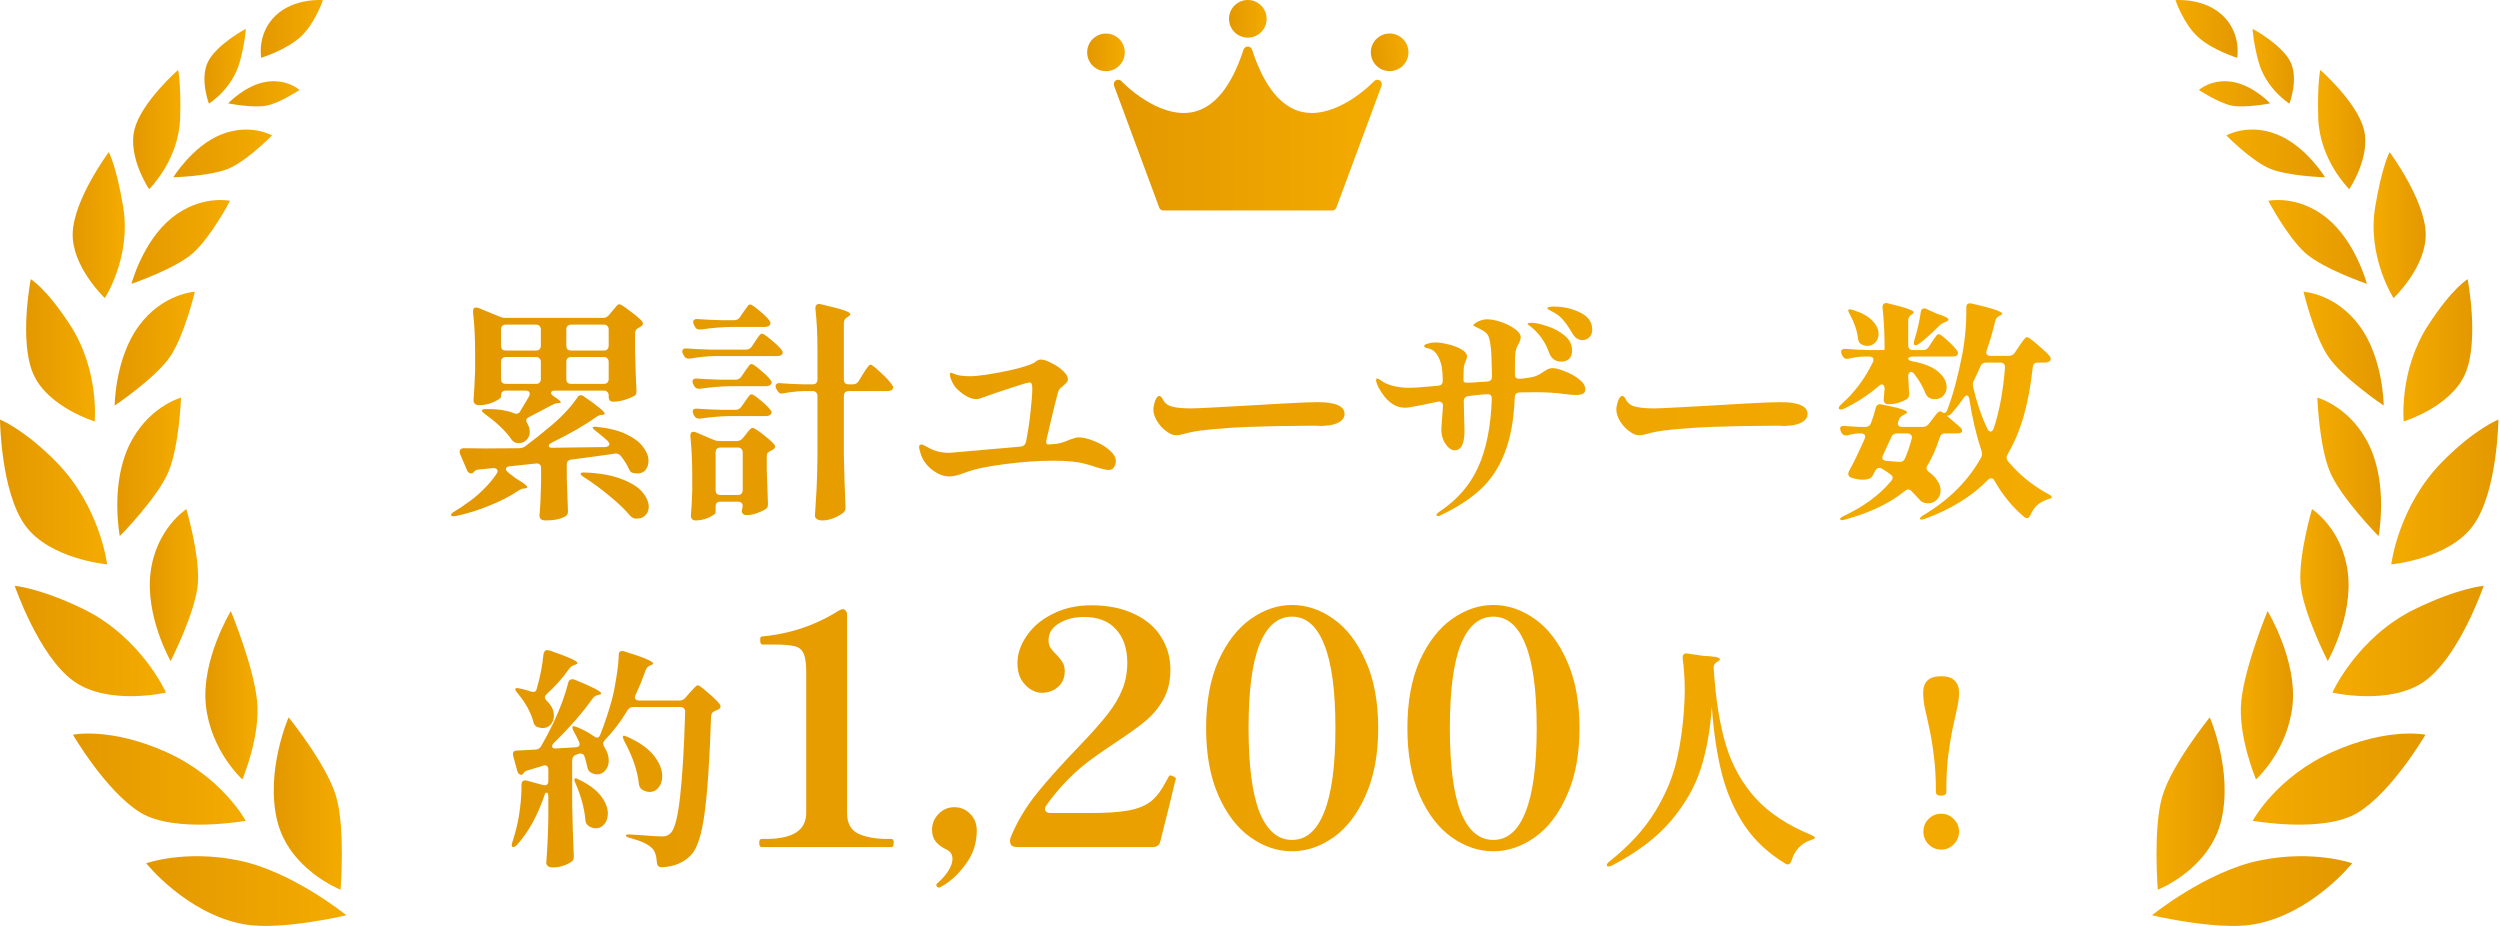 <svg width="216" height="80" viewBox="0 0 216 80" fill="none" xmlns="http://www.w3.org/2000/svg">
<path d="M23.932 70.835C24.931 75.118 29.426 76.869 29.426 76.869C29.426 76.869 29.855 71.565 29.036 68.794C28.217 66.023 24.937 61.978 24.937 61.978C24.937 61.978 22.931 66.551 23.932 70.835Z" fill="url(#paint0_linear_3214_418)"/>
<path d="M12.63 74.586C12.63 74.586 16.137 78.974 21.11 79.862C24.258 80.425 29.93 79.079 29.93 79.079C29.93 79.079 25.266 75.291 20.619 74.342C15.971 73.392 12.63 74.586 12.63 74.586Z" fill="url(#paint1_linear_3214_418)"/>
<path d="M17.792 60.978C18.229 64.911 20.942 67.342 20.942 67.342C20.942 67.342 22.536 63.58 22.21 60.528C21.884 57.476 19.945 52.795 19.945 52.795C19.945 52.795 17.355 57.046 17.792 60.978Z" fill="url(#paint2_linear_3214_418)"/>
<path d="M21.228 70.915C21.228 70.915 19.222 67.16 14.366 64.979C9.51 62.798 6.302 63.479 6.302 63.479C6.302 63.479 9.151 68.368 12.117 70.197C15.084 72.026 21.228 70.915 21.228 70.915Z" fill="url(#paint3_linear_3214_418)"/>
<path d="M17.098 50.384C17.267 47.925 16.103 43.99 16.103 43.99C16.103 43.99 13.483 45.662 13.009 49.461C12.536 53.26 14.742 57.117 14.742 57.117C14.742 57.117 16.929 52.843 17.098 50.384Z" fill="url(#paint4_linear_3214_418)"/>
<path d="M14.344 59.837C14.344 59.837 12.202 55.054 7.201 52.619C3.459 50.797 1.271 50.614 1.271 50.614C1.271 50.614 3.344 56.679 6.351 58.841C9.358 61.002 14.344 59.836 14.344 59.836V59.837Z" fill="url(#paint5_linear_3214_418)"/>
<path d="M14.585 40.693C15.497 38.425 15.642 34.357 15.642 34.357C15.642 34.357 12.725 35.129 11.12 38.568C9.516 42.006 10.351 46.322 10.351 46.322C10.351 46.322 13.672 42.962 14.584 40.693H14.585Z" fill="url(#paint6_linear_3214_418)"/>
<path d="M9.258 48.761C9.258 48.761 8.659 43.772 4.865 39.914C2.053 37.053 0 36.252 0 36.252C0 36.252 0.063 42.487 2.18 45.401C4.297 48.316 9.258 48.761 9.258 48.761Z" fill="url(#paint7_linear_3214_418)"/>
<path d="M14.741 30.747C15.972 28.866 16.834 25.206 16.834 25.206C16.834 25.206 14.062 25.348 11.996 28.157C9.929 30.967 9.908 35.039 9.908 35.039C9.908 35.039 13.51 32.628 14.741 30.747Z" fill="url(#paint8_linear_3214_418)"/>
<path d="M8.182 36.413C8.182 36.413 8.604 32.007 6.065 28.094C3.958 24.846 2.655 24.125 2.655 24.125C2.655 24.125 1.626 29.465 2.881 32.322C4.135 35.178 8.182 36.413 8.182 36.413Z" fill="url(#paint9_linear_3214_418)"/>
<path d="M19.878 17.351C19.878 17.351 17.352 16.797 14.839 18.825C12.326 20.853 11.358 24.523 11.358 24.523C11.358 24.523 15.159 23.232 16.704 21.837C18.25 20.442 19.878 17.351 19.878 17.351Z" fill="url(#paint10_linear_3214_418)"/>
<path d="M9.059 25.756C9.059 25.756 11.358 22.201 10.645 17.888C10.058 14.335 9.399 13.14 9.399 13.14C9.399 13.14 6.386 17.199 6.282 20.12C6.178 23.04 9.058 25.756 9.058 25.756H9.059Z" fill="url(#paint11_linear_3214_418)"/>
<path d="M19.894 14.504C21.463 13.773 23.505 11.7 23.505 11.7C23.505 11.7 21.617 10.62 19.122 11.616C16.628 12.611 14.975 15.314 14.975 15.314C14.975 15.314 18.324 15.235 19.894 14.505V14.504Z" fill="url(#paint12_linear_3214_418)"/>
<path d="M15.566 10.177C15.654 7.206 15.389 6.041 15.389 6.041C15.389 6.041 12.218 8.811 11.618 11.191C11.017 13.571 12.883 16.344 12.883 16.344C12.883 16.344 15.457 13.857 15.566 10.177Z" fill="url(#paint13_linear_3214_418)"/>
<path d="M22.977 7.073C21.181 7.371 19.712 8.931 19.712 8.931C19.712 8.931 21.951 9.37 23.095 9.113C24.239 8.856 25.881 7.773 25.881 7.773C25.881 7.773 24.772 6.775 22.977 7.072V7.073Z" fill="url(#paint14_linear_3214_418)"/>
<path d="M20.741 5.27C21.198 3.547 21.238 2.487 21.238 2.487C21.238 2.487 18.729 3.832 17.979 5.322C17.229 6.812 18.053 8.953 18.053 8.953C18.053 8.953 20.097 7.696 20.742 5.269L20.741 5.27Z" fill="url(#paint15_linear_3214_418)"/>
<path d="M25.96 3.19C27.219 2.044 27.9 0.01 27.9 0.01C27.9 0.01 25.422 -0.205 23.8 1.357C22.178 2.92 22.567 4.994 22.567 4.994C22.567 4.994 24.7 4.337 25.96 3.19Z" fill="url(#paint16_linear_3214_418)"/>
<path d="M96.893 7.011C96.767 6.878 96.566 6.852 96.411 6.948C96.257 7.044 96.191 7.236 96.254 7.407L100.157 17.935C100.213 18.086 100.356 18.186 100.517 18.186H115.103C115.264 18.186 115.408 18.086 115.463 17.935L119.367 7.407C119.43 7.236 119.365 7.044 119.209 6.948C119.054 6.852 118.853 6.878 118.727 7.011C118.719 7.019 117.908 7.872 116.722 8.621C115.849 9.172 114.619 9.762 113.343 9.762C113.064 9.762 112.783 9.734 112.502 9.671C110.663 9.257 109.207 7.447 108.178 4.289C108.127 4.131 107.979 4.024 107.813 4.024H107.805C107.639 4.024 107.491 4.131 107.44 4.289C106.411 7.446 104.956 9.257 103.116 9.671C101.556 10.022 99.96 9.294 98.897 8.622C97.71 7.873 96.899 7.02 96.891 7.012L96.893 7.011Z" fill="url(#paint17_linear_3214_418)"/>
<path d="M95.556 6.15C96.453 6.15 97.181 5.422 97.181 4.525C97.181 3.627 96.453 2.899 95.556 2.899C94.658 2.899 93.93 3.627 93.93 4.525C93.93 5.422 94.658 6.15 95.556 6.15Z" fill="url(#paint18_linear_3214_418)"/>
<path d="M120.326 6.125C121.212 5.981 121.813 5.146 121.67 4.26C121.526 3.374 120.691 2.772 119.805 2.916C118.919 3.06 118.317 3.895 118.461 4.781C118.604 5.667 119.439 6.269 120.326 6.125Z" fill="url(#paint19_linear_3214_418)"/>
<path d="M107.812 3.251C108.709 3.251 109.437 2.523 109.437 1.625C109.437 0.728 108.709 0 107.812 0C106.914 0 106.186 0.728 106.186 1.625C106.186 2.523 106.914 3.251 107.812 3.251Z" fill="url(#paint20_linear_3214_418)"/>
<path d="M41.05 30.486C41.05 29.179 40.99 28.006 40.87 26.966V26.886C40.87 26.673 40.957 26.566 41.13 26.566C41.157 26.566 41.224 26.579 41.33 26.606L43.19 27.366C43.337 27.433 43.504 27.466 43.69 27.466H52.09C52.303 27.466 52.477 27.386 52.61 27.226L52.89 26.886C52.944 26.819 53.017 26.733 53.11 26.626C53.203 26.506 53.277 26.419 53.33 26.366C53.397 26.313 53.457 26.286 53.51 26.286C53.617 26.286 53.904 26.466 54.37 26.826C54.85 27.173 55.21 27.473 55.45 27.726C55.517 27.819 55.55 27.893 55.55 27.946C55.55 28.053 55.49 28.139 55.37 28.206L55.21 28.306C54.983 28.413 54.87 28.573 54.87 28.786V30.346C54.91 31.893 54.95 33.026 54.99 33.746V33.846C54.99 34.033 54.917 34.159 54.77 34.226C54.544 34.346 54.257 34.459 53.91 34.566C53.563 34.659 53.25 34.706 52.97 34.706C52.85 34.706 52.757 34.673 52.69 34.606C52.623 34.526 52.59 34.419 52.59 34.286V34.166C52.59 34.033 52.55 33.933 52.47 33.866C52.404 33.786 52.303 33.746 52.17 33.746H47.95C47.724 33.746 47.61 33.813 47.61 33.946C47.61 34.039 47.69 34.139 47.85 34.246C48.25 34.499 48.45 34.673 48.45 34.766C48.45 34.806 48.397 34.826 48.29 34.826H48.27C48.097 34.826 47.923 34.873 47.75 34.966C47.697 34.993 47.277 35.213 46.49 35.626L45.69 36.046C45.544 36.113 45.47 36.206 45.47 36.326C45.47 36.406 45.504 36.499 45.57 36.606C45.703 36.833 45.77 37.073 45.77 37.326C45.77 37.593 45.677 37.819 45.49 38.006C45.317 38.193 45.09 38.286 44.81 38.286C44.73 38.286 44.67 38.279 44.63 38.266C44.47 38.253 44.324 38.153 44.19 37.966C43.937 37.593 43.603 37.213 43.19 36.826C42.777 36.439 42.35 36.093 41.91 35.786C41.724 35.639 41.63 35.533 41.63 35.466C41.63 35.439 41.657 35.413 41.71 35.386C41.777 35.359 41.864 35.346 41.97 35.346H42.25C43.077 35.346 43.783 35.459 44.37 35.686C44.45 35.726 44.53 35.746 44.61 35.746C44.77 35.746 44.883 35.673 44.95 35.526L45.71 34.246C45.75 34.166 45.77 34.093 45.77 34.026C45.77 33.839 45.65 33.746 45.41 33.746H43.71C43.577 33.746 43.47 33.786 43.39 33.866C43.324 33.933 43.29 34.033 43.29 34.166V34.286C43.29 34.353 43.19 34.446 42.99 34.566C42.79 34.686 42.544 34.793 42.25 34.886C41.957 34.966 41.67 35.006 41.39 35.006C41.23 35.006 41.11 34.966 41.03 34.886C40.95 34.806 40.91 34.713 40.91 34.606C40.964 33.966 41.01 33.099 41.05 32.006V30.486ZM46.73 28.466C46.73 28.333 46.69 28.233 46.61 28.166C46.544 28.086 46.444 28.046 46.31 28.046H43.71C43.577 28.046 43.47 28.086 43.39 28.166C43.324 28.233 43.29 28.333 43.29 28.466V29.866C43.29 29.999 43.324 30.106 43.39 30.186C43.47 30.253 43.577 30.286 43.71 30.286H46.31C46.444 30.286 46.544 30.253 46.61 30.186C46.69 30.106 46.73 29.999 46.73 29.866V28.466ZM52.59 28.466C52.59 28.333 52.55 28.233 52.47 28.166C52.404 28.086 52.303 28.046 52.17 28.046H49.35C49.217 28.046 49.11 28.086 49.03 28.166C48.964 28.233 48.93 28.333 48.93 28.466V29.866C48.93 29.999 48.964 30.106 49.03 30.186C49.11 30.253 49.217 30.286 49.35 30.286H52.17C52.303 30.286 52.404 30.253 52.47 30.186C52.55 30.106 52.59 29.999 52.59 29.866V28.466ZM46.73 31.266C46.73 31.133 46.69 31.033 46.61 30.966C46.544 30.886 46.444 30.846 46.31 30.846H43.71C43.577 30.846 43.47 30.886 43.39 30.966C43.324 31.033 43.29 31.133 43.29 31.266V32.746C43.29 32.879 43.324 32.986 43.39 33.066C43.47 33.133 43.577 33.166 43.71 33.166H46.31C46.444 33.166 46.544 33.133 46.61 33.066C46.69 32.986 46.73 32.879 46.73 32.746V31.266ZM52.59 31.266C52.59 31.133 52.55 31.033 52.47 30.966C52.404 30.886 52.303 30.846 52.17 30.846H49.35C49.217 30.846 49.11 30.886 49.03 30.966C48.964 31.033 48.93 31.133 48.93 31.266V32.746C48.93 32.879 48.964 32.986 49.03 33.066C49.11 33.133 49.217 33.166 49.35 33.166H52.17C52.303 33.166 52.404 33.133 52.47 33.066C52.55 32.986 52.59 32.879 52.59 32.746V31.266ZM49.37 39.706C49.103 39.733 48.97 39.879 48.97 40.146V41.346C49.01 42.559 49.044 43.479 49.07 44.106V44.206C49.07 44.393 48.997 44.526 48.85 44.606C48.45 44.846 47.883 44.966 47.15 44.966C46.964 44.966 46.824 44.926 46.73 44.846C46.65 44.766 46.61 44.673 46.61 44.566C46.677 43.846 46.724 42.879 46.75 41.666V40.446C46.75 40.299 46.71 40.193 46.63 40.126C46.55 40.059 46.444 40.033 46.31 40.046L44.05 40.286C43.824 40.313 43.71 40.393 43.71 40.526C43.71 40.619 43.777 40.719 43.91 40.826L44.35 41.166C44.47 41.273 44.617 41.373 44.79 41.466C45.297 41.773 45.55 41.979 45.55 42.086C45.55 42.139 45.477 42.179 45.33 42.206H45.27C45.097 42.219 44.93 42.286 44.77 42.406C44.103 42.859 43.29 43.279 42.33 43.666C41.37 44.066 40.39 44.373 39.39 44.586C39.337 44.599 39.27 44.606 39.19 44.606C39.084 44.606 39.01 44.579 38.97 44.526V44.486C38.97 44.406 39.07 44.306 39.27 44.186C39.577 44.013 40.023 43.713 40.61 43.286C41.05 42.966 41.47 42.599 41.87 42.186C42.283 41.773 42.63 41.353 42.91 40.926C42.964 40.859 42.99 40.786 42.99 40.706C42.99 40.613 42.95 40.546 42.87 40.506C42.803 40.453 42.71 40.433 42.59 40.446L41.37 40.566C41.184 40.579 41.057 40.633 40.99 40.726L40.89 40.826C40.837 40.879 40.77 40.906 40.69 40.906C40.623 40.906 40.557 40.879 40.49 40.826C40.423 40.773 40.377 40.706 40.35 40.626L39.75 39.226C39.724 39.146 39.71 39.079 39.71 39.026C39.71 38.933 39.743 38.859 39.81 38.806C39.877 38.753 39.964 38.726 40.07 38.726L41.91 38.746L44.83 38.726C45.03 38.726 45.21 38.673 45.37 38.566C46.184 37.953 46.897 37.386 47.51 36.866C48.483 36.066 49.27 35.233 49.87 34.366C49.95 34.219 50.057 34.146 50.19 34.146C50.283 34.146 50.377 34.186 50.47 34.266C51.657 35.079 52.25 35.573 52.25 35.746C52.25 35.786 52.19 35.819 52.07 35.846H51.99C51.817 35.859 51.65 35.926 51.49 36.046C50.544 36.726 49.27 37.459 47.67 38.246C47.497 38.339 47.41 38.433 47.41 38.526C47.41 38.566 47.437 38.606 47.49 38.646C47.544 38.673 47.61 38.686 47.69 38.686C48.29 38.686 49.27 38.673 50.63 38.646L52.27 38.626C52.523 38.599 52.65 38.513 52.65 38.366C52.65 38.286 52.597 38.193 52.49 38.086C52.184 37.806 51.857 37.533 51.51 37.266C51.27 37.079 51.17 36.966 51.21 36.926C51.25 36.886 51.317 36.866 51.41 36.866C51.49 36.866 51.557 36.873 51.61 36.886C52.637 36.993 53.477 37.206 54.13 37.526C54.797 37.846 55.277 38.213 55.57 38.626C55.877 39.026 56.03 39.419 56.03 39.806C56.03 40.126 55.944 40.393 55.77 40.606C55.597 40.806 55.364 40.906 55.07 40.906C54.99 40.906 54.87 40.893 54.71 40.866C54.603 40.839 54.523 40.799 54.47 40.746C54.417 40.679 54.364 40.586 54.31 40.466C54.163 40.133 53.944 39.779 53.65 39.406C53.517 39.246 53.364 39.173 53.19 39.186C51.803 39.386 50.53 39.559 49.37 39.706ZM50.45 41.226C50.264 41.106 50.17 41.013 50.17 40.946C50.17 40.893 50.197 40.859 50.25 40.846C50.317 40.819 50.43 40.813 50.59 40.826C51.843 40.879 52.877 41.066 53.69 41.386C54.517 41.693 55.117 42.066 55.49 42.506C55.864 42.946 56.05 43.373 56.05 43.786C56.05 44.079 55.957 44.319 55.77 44.506C55.597 44.706 55.357 44.806 55.05 44.806H54.87C54.697 44.766 54.55 44.679 54.43 44.546C53.977 43.999 53.377 43.426 52.63 42.826C51.897 42.213 51.17 41.679 50.45 41.226ZM73.69 33.206C73.903 33.206 74.07 33.113 74.19 32.926L74.53 32.366C74.584 32.273 74.663 32.146 74.77 31.986C74.877 31.826 74.963 31.706 75.03 31.626C75.097 31.546 75.157 31.506 75.21 31.506C75.317 31.506 75.603 31.726 76.07 32.166C76.55 32.606 76.883 32.966 77.07 33.246C77.137 33.339 77.17 33.419 77.17 33.486C77.17 33.553 77.13 33.619 77.05 33.686C76.957 33.753 76.83 33.786 76.67 33.786H73.33C73.197 33.786 73.09 33.826 73.01 33.906C72.944 33.973 72.91 34.073 72.91 34.206V39.326C72.937 40.793 72.984 42.266 73.05 43.746V43.866C73.05 44.026 73.004 44.153 72.91 44.246C72.71 44.433 72.43 44.599 72.07 44.746C71.724 44.893 71.383 44.966 71.05 44.966C70.85 44.966 70.69 44.926 70.57 44.846C70.463 44.766 70.41 44.673 70.41 44.566C70.463 43.779 70.51 43.019 70.55 42.286C70.59 41.539 70.617 40.566 70.63 39.366V34.206C70.63 34.073 70.59 33.973 70.51 33.906C70.444 33.826 70.344 33.786 70.21 33.786H69.43C68.803 33.813 68.217 33.879 67.67 33.986C67.63 33.999 67.584 34.006 67.53 34.006C67.383 34.006 67.257 33.913 67.15 33.726L67.07 33.586C67.03 33.506 67.01 33.426 67.01 33.346C67.01 33.266 67.043 33.206 67.11 33.166C67.177 33.113 67.27 33.093 67.39 33.106C67.83 33.146 68.497 33.179 69.39 33.206H70.21C70.344 33.206 70.444 33.173 70.51 33.106C70.59 33.026 70.63 32.919 70.63 32.786V30.266C70.63 28.919 70.57 27.719 70.45 26.666V26.586C70.45 26.466 70.49 26.379 70.57 26.326C70.65 26.259 70.763 26.246 70.91 26.286C71.87 26.499 72.537 26.673 72.91 26.806C73.284 26.939 73.47 27.053 73.47 27.146C73.47 27.213 73.41 27.279 73.29 27.346L73.17 27.426C72.997 27.546 72.91 27.713 72.91 27.926V32.786C72.91 32.919 72.944 33.026 73.01 33.106C73.09 33.173 73.197 33.206 73.33 33.206H73.69ZM63.43 27.666C63.644 27.666 63.81 27.579 63.93 27.406L64.21 26.986C64.25 26.933 64.317 26.839 64.41 26.706C64.504 26.573 64.577 26.473 64.63 26.406C64.697 26.339 64.757 26.306 64.81 26.306C64.917 26.306 65.177 26.479 65.59 26.826C66.004 27.159 66.297 27.446 66.47 27.686C66.537 27.779 66.57 27.859 66.57 27.926C66.57 28.006 66.53 28.079 66.45 28.146C66.344 28.213 66.217 28.246 66.07 28.246H63.19C62.377 28.259 61.497 28.333 60.55 28.466H60.43C60.243 28.466 60.11 28.379 60.03 28.206L59.95 28.046C59.91 27.966 59.89 27.886 59.89 27.806C59.89 27.726 59.923 27.666 59.99 27.626C60.057 27.573 60.15 27.553 60.27 27.566C60.724 27.606 61.41 27.639 62.33 27.666H63.43ZM61.73 30.766C61.063 30.779 60.357 30.853 59.61 30.986H59.49C59.303 30.986 59.17 30.899 59.09 30.726L59.01 30.586C58.97 30.506 58.95 30.433 58.95 30.366C58.95 30.166 59.084 30.079 59.35 30.106C59.803 30.146 60.49 30.179 61.41 30.206H64.45C64.663 30.206 64.83 30.119 64.95 29.946L65.23 29.526C65.284 29.459 65.35 29.359 65.43 29.226C65.523 29.093 65.597 28.993 65.65 28.926C65.717 28.859 65.777 28.826 65.83 28.826C65.937 28.826 66.197 28.999 66.61 29.346C67.037 29.693 67.344 29.986 67.53 30.226C67.597 30.319 67.63 30.399 67.63 30.466C67.63 30.533 67.597 30.599 67.53 30.666C67.424 30.733 67.29 30.766 67.13 30.766H61.73ZM63.55 32.806C63.764 32.806 63.93 32.719 64.05 32.546L64.33 32.126C64.37 32.073 64.437 31.979 64.53 31.846C64.624 31.713 64.697 31.613 64.75 31.546C64.817 31.479 64.877 31.446 64.93 31.446C65.037 31.446 65.29 31.619 65.69 31.966C66.103 32.299 66.397 32.586 66.57 32.826C66.637 32.893 66.67 32.966 66.67 33.046C66.67 33.113 66.63 33.186 66.55 33.266C66.457 33.333 66.337 33.366 66.19 33.366H63.13C62.317 33.379 61.437 33.453 60.49 33.586H60.37C60.184 33.586 60.05 33.499 59.97 33.326L59.89 33.186C59.85 33.106 59.83 33.026 59.83 32.946C59.83 32.866 59.864 32.806 59.93 32.766C59.997 32.713 60.09 32.693 60.21 32.706C60.663 32.746 61.35 32.779 62.27 32.806H63.55ZM63.55 35.406C63.764 35.406 63.93 35.319 64.05 35.146L64.33 34.746C64.37 34.693 64.437 34.599 64.53 34.466C64.624 34.333 64.697 34.233 64.75 34.166C64.817 34.099 64.877 34.066 64.93 34.066C65.037 34.066 65.29 34.233 65.69 34.566C66.103 34.899 66.397 35.186 66.57 35.426C66.637 35.493 66.67 35.566 66.67 35.646C66.67 35.713 66.63 35.779 66.55 35.846C66.444 35.913 66.323 35.946 66.19 35.946H63.13C62.29 35.959 61.41 36.033 60.49 36.166H60.39C60.203 36.166 60.063 36.079 59.97 35.906L59.91 35.786C59.87 35.679 59.85 35.599 59.85 35.546C59.85 35.373 59.977 35.293 60.23 35.306C60.67 35.346 61.35 35.379 62.27 35.406H63.55ZM62.25 43.346C62.117 43.346 62.01 43.379 61.93 43.446C61.864 43.526 61.83 43.633 61.83 43.766V44.286C61.83 44.353 61.737 44.439 61.55 44.546C61.377 44.666 61.157 44.766 60.89 44.846C60.623 44.926 60.357 44.966 60.09 44.966C59.957 44.966 59.857 44.926 59.79 44.846C59.724 44.766 59.69 44.673 59.69 44.566C59.743 43.993 59.783 43.266 59.81 42.386V41.086C59.81 39.899 59.757 38.773 59.65 37.706V37.626C59.65 37.413 59.737 37.306 59.91 37.306C59.99 37.306 60.057 37.319 60.11 37.346L61.67 38.006C61.817 38.073 61.983 38.106 62.17 38.106H63.65C63.864 38.106 64.037 38.026 64.17 37.866L64.43 37.546C64.484 37.479 64.55 37.393 64.63 37.286C64.724 37.179 64.797 37.099 64.85 37.046C64.917 36.993 64.977 36.966 65.03 36.966C65.137 36.966 65.417 37.139 65.87 37.486C66.323 37.833 66.657 38.126 66.87 38.366C66.937 38.433 66.97 38.499 66.97 38.566C66.97 38.673 66.917 38.759 66.81 38.826L66.61 38.946C66.49 38.999 66.397 39.059 66.33 39.126C66.277 39.193 66.25 39.286 66.25 39.406V40.666C66.29 41.933 66.323 42.873 66.35 43.486V43.586C66.35 43.773 66.284 43.906 66.15 43.986C65.95 44.119 65.69 44.239 65.37 44.346C65.064 44.453 64.777 44.506 64.51 44.506C64.337 44.506 64.217 44.453 64.15 44.346C64.11 44.293 64.09 44.233 64.09 44.166C64.09 44.113 64.103 44.033 64.13 43.926C64.13 43.939 64.144 43.879 64.17 43.746C64.17 43.479 64.03 43.346 63.75 43.346H62.25ZM62.25 38.666C62.117 38.666 62.01 38.706 61.93 38.786C61.864 38.853 61.83 38.953 61.83 39.086V42.346C61.83 42.479 61.864 42.586 61.93 42.666C62.01 42.733 62.117 42.766 62.25 42.766H63.75C63.883 42.766 63.983 42.733 64.05 42.666C64.13 42.586 64.17 42.479 64.17 42.346V39.086C64.17 38.953 64.13 38.853 64.05 38.786C63.983 38.706 63.883 38.666 63.75 38.666H62.25ZM93.19 37.786C93.564 37.786 94.01 37.893 94.53 38.106C95.05 38.306 95.49 38.566 95.85 38.886C96.224 39.206 96.41 39.526 96.41 39.846C96.41 40.033 96.357 40.206 96.25 40.366C96.157 40.526 96.004 40.606 95.79 40.606C95.59 40.606 95.21 40.519 94.65 40.346C94.37 40.239 94.03 40.139 93.63 40.046C93.057 39.886 92.177 39.806 90.99 39.806C89.657 39.806 88.25 39.906 86.77 40.106C85.29 40.293 84.15 40.539 83.35 40.846C82.803 41.059 82.357 41.166 82.01 41.166C81.517 41.166 81.017 40.966 80.51 40.566C80.004 40.166 79.67 39.673 79.51 39.086C79.497 39.059 79.47 38.959 79.43 38.786C79.417 38.746 79.41 38.693 79.41 38.626C79.41 38.519 79.444 38.453 79.51 38.426C79.537 38.413 79.584 38.406 79.65 38.406C79.717 38.419 79.81 38.459 79.93 38.526C80.064 38.593 80.177 38.653 80.27 38.706C80.47 38.826 80.724 38.926 81.03 39.006C81.337 39.086 81.67 39.126 82.03 39.126L84.99 38.866L88.19 38.586C88.444 38.546 88.597 38.406 88.65 38.166C88.837 37.179 88.97 36.279 89.05 35.466C89.144 34.639 89.19 33.999 89.19 33.546C89.19 33.213 89.117 33.046 88.97 33.046C88.81 33.046 88.297 33.193 87.43 33.486C86.564 33.766 85.663 34.073 84.73 34.406C84.624 34.459 84.497 34.486 84.35 34.486C83.883 34.486 83.357 34.219 82.77 33.686C82.57 33.513 82.403 33.286 82.27 33.006C82.137 32.726 82.07 32.506 82.07 32.346C82.07 32.253 82.103 32.206 82.17 32.206C82.197 32.206 82.29 32.239 82.45 32.306C82.61 32.373 82.777 32.419 82.95 32.446C83.23 32.486 83.504 32.506 83.77 32.506C84.117 32.506 84.57 32.466 85.13 32.386C86.877 32.119 88.197 31.813 89.09 31.466C89.29 31.386 89.437 31.299 89.53 31.206C89.584 31.166 89.644 31.133 89.71 31.106C89.777 31.079 89.857 31.066 89.95 31.066C90.177 31.066 90.477 31.166 90.85 31.366C91.237 31.553 91.57 31.779 91.85 32.046C92.13 32.313 92.27 32.553 92.27 32.766C92.27 32.859 92.243 32.939 92.19 33.006C92.137 33.073 92.043 33.166 91.91 33.286C91.763 33.406 91.65 33.506 91.57 33.586C91.504 33.666 91.45 33.773 91.41 33.906C91.25 34.479 91.023 35.393 90.73 36.646L90.43 37.926C90.403 38.033 90.39 38.113 90.39 38.166C90.39 38.326 90.45 38.406 90.57 38.406C90.624 38.393 90.704 38.386 90.81 38.386C91.157 38.373 91.444 38.333 91.67 38.266C91.897 38.199 92.15 38.106 92.43 37.986C92.47 37.973 92.57 37.939 92.73 37.886C92.89 37.819 93.043 37.786 93.19 37.786ZM101.65 37.606C101.504 37.606 101.357 37.579 101.21 37.526C101.077 37.473 100.917 37.373 100.73 37.226C100.45 37.026 100.197 36.746 99.97 36.386C99.757 36.026 99.65 35.693 99.65 35.386C99.65 35.199 99.697 34.959 99.79 34.666C99.897 34.359 100.024 34.206 100.17 34.206C100.224 34.206 100.27 34.233 100.31 34.286C100.364 34.326 100.41 34.386 100.45 34.466C100.624 34.839 100.924 35.066 101.35 35.146C101.71 35.239 102.237 35.286 102.93 35.286C103.224 35.286 103.97 35.253 105.17 35.186C106.37 35.119 107.33 35.066 108.05 35.026L110.81 34.866C112.25 34.786 113.257 34.746 113.83 34.746C115.39 34.746 116.17 35.086 116.17 35.766C116.17 36.059 116.01 36.299 115.69 36.486C115.384 36.659 114.964 36.759 114.43 36.786C114.35 36.799 114.257 36.806 114.15 36.806C114.044 36.793 113.93 36.786 113.81 36.786H112.99C111.404 36.786 109.677 36.819 107.81 36.886C106.984 36.913 106.057 36.973 105.03 37.066C104.017 37.146 103.237 37.253 102.69 37.386C102.557 37.413 102.377 37.459 102.15 37.526C101.937 37.579 101.77 37.606 101.65 37.606ZM134.25 26.486C135.077 26.486 135.837 26.659 136.53 27.006C137.224 27.339 137.57 27.833 137.57 28.486C137.57 28.766 137.484 28.986 137.31 29.146C137.15 29.306 136.957 29.386 136.73 29.386C136.357 29.386 136.057 29.179 135.83 28.766C135.55 28.286 135.304 27.926 135.09 27.686C134.89 27.433 134.63 27.213 134.31 27.026C134.204 26.973 134.104 26.919 134.01 26.866C133.917 26.813 133.837 26.766 133.77 26.726C133.717 26.686 133.69 26.646 133.69 26.606C133.69 26.566 133.75 26.539 133.87 26.526C133.99 26.499 134.117 26.486 134.25 26.486ZM134.15 31.806C134.404 31.806 134.757 31.899 135.21 32.086C135.677 32.259 136.084 32.486 136.43 32.766C136.79 33.046 136.97 33.333 136.97 33.626C136.97 33.826 136.897 33.959 136.75 34.026C136.617 34.093 136.417 34.126 136.15 34.126C135.87 34.126 135.55 34.099 135.19 34.046C134.417 33.939 133.584 33.886 132.69 33.886L131.31 33.906C131.03 33.919 130.884 34.066 130.87 34.346C130.804 36.266 130.51 37.873 129.99 39.166C129.484 40.446 128.784 41.493 127.89 42.306C127.01 43.119 125.89 43.846 124.53 44.486C124.424 44.553 124.33 44.586 124.25 44.586C124.157 44.586 124.11 44.553 124.11 44.486C124.11 44.419 124.217 44.313 124.43 44.166C125.924 43.166 127.017 41.899 127.71 40.366C128.417 38.819 128.81 36.853 128.89 34.466V34.426C128.89 34.159 128.75 34.039 128.47 34.066L128.07 34.086C127.497 34.139 127.09 34.186 126.85 34.226C126.597 34.266 126.47 34.419 126.47 34.686L126.53 37.246C126.53 38.353 126.244 38.906 125.67 38.906C125.51 38.906 125.344 38.833 125.17 38.686C124.997 38.526 124.844 38.306 124.71 38.026C124.59 37.746 124.53 37.426 124.53 37.066L124.67 35.106V35.066C124.67 34.919 124.63 34.819 124.55 34.766C124.47 34.699 124.357 34.679 124.21 34.706C123.17 34.933 122.517 35.066 122.25 35.106C122.144 35.119 121.997 35.146 121.81 35.186C121.637 35.213 121.497 35.226 121.39 35.226C121.03 35.226 120.704 35.139 120.41 34.966C120.144 34.806 119.89 34.586 119.65 34.306C119.424 34.013 119.237 33.726 119.09 33.446C118.957 33.166 118.89 32.959 118.89 32.826C118.89 32.746 118.924 32.706 118.99 32.706C119.044 32.706 119.13 32.746 119.25 32.826C119.384 32.906 119.484 32.973 119.55 33.026C119.777 33.159 120.084 33.273 120.47 33.366C120.87 33.459 121.29 33.506 121.73 33.506C122.197 33.506 123.044 33.446 124.27 33.326C124.524 33.299 124.65 33.166 124.65 32.926C124.65 32.393 124.617 31.959 124.55 31.626C124.484 31.293 124.364 30.979 124.19 30.686C124.017 30.393 123.77 30.199 123.45 30.106C123.397 30.093 123.33 30.079 123.25 30.066C123.184 30.039 123.13 30.013 123.09 29.986C123.064 29.959 123.05 29.926 123.05 29.886C123.05 29.806 123.157 29.739 123.37 29.686C123.584 29.619 123.79 29.586 123.99 29.586C124.297 29.586 124.67 29.639 125.11 29.746C125.564 29.853 125.95 29.999 126.27 30.186C126.59 30.373 126.75 30.579 126.75 30.806C126.75 30.899 126.71 31.039 126.63 31.226C126.537 31.426 126.484 31.619 126.47 31.806C126.457 32.019 126.45 32.393 126.45 32.926C126.45 33.019 126.564 33.066 126.79 33.066C126.95 33.066 127.13 33.059 127.33 33.046C127.544 33.033 127.704 33.019 127.81 33.006L128.51 32.966C128.777 32.939 128.91 32.793 128.91 32.526C128.884 31.193 128.85 30.373 128.81 30.066C128.77 29.679 128.717 29.386 128.65 29.186C128.597 28.986 128.484 28.819 128.31 28.686C128.137 28.553 127.87 28.406 127.51 28.246C127.364 28.179 127.29 28.126 127.29 28.086C127.29 28.059 127.357 27.999 127.49 27.906C127.61 27.813 127.757 27.739 127.93 27.686C128.117 27.619 128.297 27.586 128.47 27.586C128.83 27.586 129.244 27.666 129.71 27.826C130.177 27.986 130.57 28.186 130.89 28.426C131.224 28.666 131.39 28.906 131.39 29.146C131.39 29.279 131.33 29.466 131.21 29.706C131.05 29.959 130.957 30.213 130.93 30.466C130.904 30.653 130.89 31.066 130.89 31.706V32.346C130.89 32.599 131.01 32.726 131.25 32.726C131.384 32.726 131.537 32.713 131.71 32.686C131.884 32.659 132.017 32.639 132.11 32.626C132.35 32.599 132.55 32.553 132.71 32.486C132.884 32.406 133.024 32.333 133.13 32.266C133.25 32.186 133.324 32.139 133.35 32.126C133.51 32.019 133.644 31.939 133.75 31.886C133.87 31.833 134.004 31.806 134.15 31.806ZM132.41 28.346C132.344 28.279 132.257 28.213 132.15 28.146C132.044 28.079 131.99 28.026 131.99 27.986C131.99 27.946 132.024 27.919 132.09 27.906C132.17 27.893 132.25 27.886 132.33 27.886C132.637 27.886 133.07 27.979 133.63 28.166C134.204 28.339 134.71 28.606 135.15 28.966C135.604 29.326 135.83 29.766 135.83 30.286C135.83 30.619 135.737 30.866 135.55 31.026C135.364 31.173 135.15 31.246 134.91 31.246C134.67 31.246 134.457 31.186 134.27 31.066C134.084 30.933 133.944 30.746 133.85 30.506C133.69 30.039 133.497 29.646 133.27 29.326C133.057 28.993 132.77 28.666 132.41 28.346ZM141.65 37.606C141.504 37.606 141.357 37.579 141.21 37.526C141.077 37.473 140.917 37.373 140.73 37.226C140.45 37.026 140.197 36.746 139.97 36.386C139.757 36.026 139.65 35.693 139.65 35.386C139.65 35.199 139.697 34.959 139.79 34.666C139.897 34.359 140.024 34.206 140.17 34.206C140.224 34.206 140.27 34.233 140.31 34.286C140.364 34.326 140.41 34.386 140.45 34.466C140.624 34.839 140.924 35.066 141.35 35.146C141.71 35.239 142.237 35.286 142.93 35.286C143.224 35.286 143.97 35.253 145.17 35.186C146.37 35.119 147.33 35.066 148.05 35.026L150.81 34.866C152.25 34.786 153.257 34.746 153.83 34.746C155.39 34.746 156.17 35.086 156.17 35.766C156.17 36.059 156.01 36.299 155.69 36.486C155.384 36.659 154.964 36.759 154.43 36.786C154.35 36.799 154.257 36.806 154.15 36.806C154.044 36.793 153.93 36.786 153.81 36.786H152.99C151.404 36.786 149.677 36.819 147.81 36.886C146.984 36.913 146.057 36.973 145.03 37.066C144.017 37.146 143.237 37.253 142.69 37.386C142.557 37.413 142.377 37.459 142.15 37.526C141.937 37.579 141.77 37.606 141.65 37.606ZM166.15 30.246C166.364 30.246 166.53 30.153 166.65 29.966L166.91 29.566C166.964 29.499 167.03 29.399 167.11 29.266C167.204 29.133 167.277 29.033 167.33 28.966C167.397 28.899 167.457 28.866 167.51 28.866C167.604 28.866 167.844 29.039 168.23 29.386C168.617 29.733 168.897 30.026 169.07 30.266C169.137 30.359 169.17 30.439 169.17 30.506C169.17 30.586 169.13 30.659 169.05 30.726C168.984 30.779 168.864 30.806 168.69 30.806H165.29C165.157 30.806 165.05 30.826 164.97 30.866C164.904 30.893 164.87 30.933 164.87 30.986C164.87 31.106 165.004 31.186 165.27 31.226C166.27 31.413 167.004 31.713 167.47 32.126C167.95 32.539 168.19 32.979 168.19 33.446C168.19 33.739 168.097 33.986 167.91 34.186C167.724 34.386 167.49 34.486 167.21 34.486C167.01 34.486 166.844 34.453 166.71 34.386C166.564 34.319 166.444 34.179 166.35 33.966C166.15 33.433 165.83 32.879 165.39 32.306C165.284 32.186 165.19 32.126 165.11 32.126C165.044 32.126 164.984 32.159 164.93 32.226C164.89 32.293 164.87 32.379 164.87 32.486V32.566L164.91 33.246C164.91 33.446 164.924 33.693 164.95 33.986C164.95 34.106 164.937 34.206 164.91 34.286C164.897 34.353 164.85 34.413 164.77 34.466C164.597 34.586 164.364 34.693 164.07 34.786C163.777 34.879 163.484 34.926 163.19 34.926C162.897 34.926 162.75 34.793 162.75 34.526C162.777 34.259 162.79 34.086 162.79 34.006L162.83 33.566C162.83 33.459 162.804 33.373 162.75 33.306C162.71 33.239 162.657 33.206 162.59 33.206C162.537 33.206 162.45 33.253 162.33 33.346C161.437 34.119 160.437 34.773 159.33 35.306C159.104 35.399 158.957 35.406 158.89 35.326C158.877 35.313 158.87 35.286 158.87 35.246C158.87 35.166 158.944 35.059 159.09 34.926C160.21 33.939 161.117 32.733 161.81 31.306C161.85 31.226 161.87 31.153 161.87 31.086C161.87 30.899 161.744 30.806 161.49 30.806H161.05C160.61 30.819 160.17 30.879 159.73 30.986C159.69 30.999 159.637 31.006 159.57 31.006C159.41 31.006 159.284 30.919 159.19 30.746L159.13 30.626C159.09 30.546 159.07 30.473 159.07 30.406C159.07 30.313 159.104 30.246 159.17 30.206C159.237 30.153 159.33 30.133 159.45 30.146C159.93 30.186 160.624 30.219 161.53 30.246H162.41C162.69 30.246 162.83 30.233 162.83 30.206V30.186C162.83 28.839 162.77 27.639 162.65 26.586V26.506C162.65 26.386 162.69 26.299 162.77 26.246C162.85 26.179 162.964 26.166 163.11 26.206C163.95 26.406 164.53 26.566 164.85 26.686C165.184 26.806 165.35 26.906 165.35 26.986C165.35 27.026 165.297 27.086 165.19 27.166L165.15 27.186C164.964 27.306 164.87 27.473 164.87 27.686V29.826C164.87 29.959 164.904 30.066 164.97 30.146C165.05 30.213 165.157 30.246 165.29 30.246H166.15ZM173.57 30.746C173.784 30.746 173.95 30.659 174.07 30.486L174.43 29.946C174.51 29.839 174.597 29.713 174.69 29.566C174.797 29.419 174.884 29.313 174.95 29.246C175.017 29.166 175.077 29.126 175.13 29.126C175.237 29.126 175.537 29.339 176.03 29.766C176.524 30.179 176.877 30.513 177.09 30.766C177.157 30.859 177.19 30.939 177.19 31.006C177.19 31.086 177.15 31.159 177.07 31.226C176.964 31.293 176.837 31.326 176.69 31.326H176.07C175.804 31.326 175.657 31.459 175.63 31.726C175.47 33.233 175.217 34.613 174.87 35.866C174.524 37.106 174.05 38.239 173.45 39.266C173.397 39.359 173.37 39.446 173.37 39.526C173.37 39.633 173.41 39.739 173.49 39.846C174.437 40.993 175.597 41.939 176.97 42.686C177.17 42.779 177.27 42.866 177.27 42.946C177.27 42.999 177.237 43.039 177.17 43.066C177.104 43.093 177.017 43.119 176.91 43.146C176.19 43.386 175.697 43.839 175.43 44.506C175.35 44.679 175.25 44.766 175.13 44.766C175.064 44.766 174.984 44.733 174.89 44.666C173.877 43.813 173.024 42.773 172.33 41.546C172.264 41.399 172.164 41.326 172.03 41.326C171.937 41.326 171.844 41.373 171.75 41.466C170.377 42.879 168.564 43.999 166.31 44.826C166.07 44.906 165.93 44.913 165.89 44.846V44.806C165.89 44.726 165.99 44.626 166.19 44.506C168.404 43.186 170.064 41.526 171.17 39.526C171.224 39.433 171.25 39.333 171.25 39.226C171.25 39.173 171.237 39.093 171.21 38.986C170.744 37.573 170.39 36.073 170.15 34.486C170.11 34.273 170.037 34.166 169.93 34.166C169.85 34.166 169.757 34.239 169.65 34.386C169.344 34.839 168.997 35.286 168.61 35.726C168.424 35.913 168.277 35.966 168.17 35.886L169.33 36.886C169.464 36.993 169.53 37.106 169.53 37.226C169.53 37.293 169.497 37.346 169.43 37.386C169.35 37.426 169.244 37.446 169.11 37.446H168.05C167.824 37.446 167.67 37.566 167.59 37.806C167.284 38.766 166.93 39.566 166.53 40.206C166.477 40.299 166.45 40.379 166.45 40.446C166.45 40.566 166.524 40.679 166.67 40.786C167.004 41.026 167.25 41.286 167.41 41.566C167.584 41.833 167.67 42.099 167.67 42.366C167.67 42.686 167.564 42.953 167.35 43.166C167.15 43.379 166.89 43.486 166.57 43.486C166.504 43.486 166.404 43.473 166.27 43.446C166.097 43.406 165.95 43.306 165.83 43.146C165.59 42.879 165.37 42.646 165.17 42.446C165.064 42.339 164.964 42.286 164.87 42.286C164.79 42.286 164.69 42.333 164.57 42.426C163.277 43.479 161.564 44.299 159.43 44.886C159.31 44.926 159.217 44.946 159.15 44.946C159.07 44.946 159.017 44.919 158.99 44.866V44.826C158.99 44.759 159.104 44.673 159.33 44.566C161.037 43.766 162.397 42.759 163.41 41.546C163.49 41.439 163.53 41.353 163.53 41.286C163.53 41.179 163.457 41.073 163.31 40.966C163.097 40.806 162.857 40.646 162.59 40.486C162.51 40.446 162.437 40.426 162.37 40.426C162.224 40.426 162.11 40.506 162.03 40.666C161.99 40.746 161.95 40.819 161.91 40.886C161.884 40.939 161.857 40.993 161.83 41.046C161.724 41.233 161.584 41.346 161.41 41.386C161.277 41.426 161.124 41.446 160.95 41.446C160.63 41.446 160.297 41.386 159.95 41.266C159.777 41.213 159.69 41.106 159.69 40.946C159.69 40.866 159.71 40.786 159.75 40.706C160.124 40.053 160.57 39.133 161.09 37.946C161.13 37.866 161.15 37.793 161.15 37.726C161.15 37.539 161.024 37.446 160.77 37.446H160.55C160.19 37.473 159.89 37.526 159.65 37.606C159.61 37.619 159.557 37.626 159.49 37.626C159.317 37.626 159.184 37.539 159.09 37.366L159.05 37.266C159.01 37.186 158.99 37.106 158.99 37.026C158.99 36.853 159.117 36.779 159.37 36.806C159.664 36.833 160.09 36.859 160.65 36.886H161.17C161.41 36.886 161.57 36.779 161.65 36.566C161.81 36.153 161.944 35.726 162.05 35.286C162.117 34.993 162.29 34.879 162.57 34.946C163.397 35.106 163.97 35.239 164.29 35.346C164.61 35.453 164.77 35.546 164.77 35.626C164.77 35.666 164.71 35.719 164.59 35.786L164.47 35.846C164.27 35.939 164.137 36.073 164.07 36.246L164.01 36.406L163.97 36.586C163.97 36.679 164.004 36.753 164.07 36.806C164.137 36.859 164.224 36.886 164.33 36.886H166.11C166.324 36.886 166.497 36.806 166.63 36.646L167.31 35.766C167.417 35.619 167.53 35.546 167.65 35.546C167.717 35.546 167.777 35.573 167.83 35.626C167.87 35.666 167.917 35.686 167.97 35.686C168.09 35.686 168.19 35.579 168.27 35.366C168.777 33.993 169.21 32.359 169.57 30.466C169.784 29.253 169.89 28.086 169.89 26.966V26.586V26.546C169.89 26.319 169.997 26.206 170.21 26.206C170.277 26.206 170.33 26.213 170.37 26.226C172.117 26.626 172.99 26.919 172.99 27.106C172.99 27.159 172.937 27.206 172.83 27.246L172.75 27.286C172.564 27.379 172.444 27.526 172.39 27.726C172.164 28.673 171.917 29.519 171.65 30.266C171.624 30.346 171.61 30.406 171.61 30.446C171.61 30.539 171.644 30.613 171.71 30.666C171.777 30.719 171.87 30.746 171.99 30.746H173.57ZM165.95 26.986C165.977 26.759 166.077 26.646 166.25 26.646C166.317 26.646 166.39 26.666 166.47 26.706L167.35 27.106C168.017 27.306 168.35 27.479 168.35 27.626C168.35 27.679 168.277 27.739 168.13 27.806L168.03 27.846C167.857 27.899 167.704 27.993 167.57 28.126C166.89 28.806 166.31 29.326 165.83 29.686C165.644 29.819 165.504 29.859 165.41 29.806C165.37 29.779 165.35 29.733 165.35 29.666C165.35 29.573 165.37 29.466 165.41 29.346C165.664 28.533 165.844 27.746 165.95 26.986ZM159.83 27.166C159.697 26.926 159.657 26.786 159.71 26.746C159.724 26.733 159.764 26.726 159.83 26.726C159.897 26.726 159.99 26.746 160.11 26.786C160.87 27.026 161.424 27.333 161.77 27.706C162.13 28.079 162.31 28.459 162.31 28.846C162.31 29.139 162.217 29.386 162.03 29.586C161.844 29.786 161.617 29.886 161.35 29.886C161.15 29.886 160.964 29.833 160.79 29.726C160.644 29.646 160.557 29.479 160.53 29.226C160.45 28.559 160.217 27.873 159.83 27.166ZM173.23 31.726C173.23 31.459 173.09 31.326 172.81 31.326H171.61C171.37 31.326 171.204 31.433 171.11 31.646C171.004 31.913 170.817 32.319 170.55 32.866C170.457 33.026 170.43 33.206 170.47 33.406C170.777 34.739 171.184 35.939 171.69 37.006C171.77 37.193 171.87 37.286 171.99 37.286C172.097 37.286 172.184 37.199 172.25 37.026C172.744 35.559 173.07 33.806 173.23 31.766V31.726ZM165.19 37.786C165.19 37.679 165.15 37.599 165.07 37.546C165.004 37.479 164.91 37.446 164.79 37.446H163.89C163.664 37.446 163.504 37.553 163.41 37.766L162.69 39.326C162.65 39.406 162.63 39.479 162.63 39.546C162.63 39.706 162.75 39.799 162.99 39.826C163.457 39.853 163.81 39.879 164.05 39.906H164.17C164.357 39.906 164.49 39.819 164.57 39.646C164.784 39.193 164.984 38.613 165.17 37.906L165.19 37.786Z" fill="url(#paint21_linear_3214_418)"/>
<path d="M47.237 59.966C47.131 60.073 47.077 60.166 47.077 60.246C47.077 60.339 47.137 60.446 47.257 60.566C47.657 60.953 47.857 61.373 47.857 61.826C47.857 62.133 47.764 62.393 47.577 62.606C47.391 62.806 47.157 62.906 46.877 62.906C46.757 62.906 46.597 62.873 46.397 62.806C46.224 62.713 46.117 62.559 46.077 62.346C45.864 61.546 45.411 60.726 44.717 59.886C44.544 59.673 44.484 59.539 44.537 59.486C44.591 59.459 44.637 59.446 44.677 59.446L44.917 59.486C45.291 59.566 45.604 59.653 45.857 59.746C45.964 59.773 46.037 59.786 46.077 59.786C46.237 59.786 46.337 59.693 46.377 59.506C46.671 58.479 46.864 57.486 46.957 56.526C46.997 56.286 47.111 56.166 47.297 56.166C47.324 56.166 47.391 56.179 47.497 56.206C49.097 56.753 49.897 57.113 49.897 57.286C49.897 57.326 49.837 57.373 49.717 57.426L49.597 57.466C49.437 57.519 49.291 57.633 49.157 57.806C48.624 58.566 47.984 59.286 47.237 59.966ZM47.857 64.186C47.751 64.293 47.697 64.386 47.697 64.466C47.697 64.533 47.724 64.586 47.777 64.626C47.844 64.666 47.937 64.679 48.057 64.666L49.697 64.566C49.951 64.566 50.077 64.473 50.077 64.286C50.077 64.219 50.057 64.146 50.017 64.066C49.924 63.853 49.777 63.566 49.577 63.206C49.457 62.953 49.424 62.806 49.477 62.766C49.491 62.753 49.517 62.746 49.557 62.746C49.637 62.746 49.737 62.773 49.857 62.826C50.444 63.066 50.924 63.326 51.297 63.606C51.404 63.686 51.497 63.726 51.577 63.726C51.711 63.726 51.804 63.646 51.857 63.486C52.257 62.473 52.597 61.453 52.877 60.426C53.024 59.853 53.151 59.213 53.257 58.506C53.377 57.786 53.444 57.153 53.457 56.606C53.457 56.366 53.557 56.246 53.757 56.246C53.811 56.246 53.877 56.259 53.957 56.286C55.611 56.793 56.437 57.139 56.437 57.326C56.437 57.366 56.377 57.413 56.257 57.466L56.157 57.506C55.984 57.573 55.857 57.713 55.777 57.926C55.497 58.713 55.211 59.413 54.917 60.026C54.877 60.106 54.857 60.179 54.857 60.246C54.857 60.433 54.984 60.526 55.237 60.526H58.697C58.924 60.526 59.097 60.446 59.217 60.286L59.577 59.866C59.644 59.799 59.731 59.706 59.837 59.586C59.957 59.453 60.051 59.359 60.117 59.306C60.184 59.239 60.244 59.206 60.297 59.206C60.391 59.206 60.664 59.406 61.117 59.806C61.584 60.193 61.931 60.526 62.157 60.806C62.224 60.899 62.257 60.979 62.257 61.046C62.257 61.139 62.197 61.219 62.077 61.286L61.817 61.406C61.697 61.446 61.604 61.506 61.537 61.586C61.484 61.653 61.451 61.753 61.437 61.886C61.317 65.606 61.131 68.393 60.877 70.246C60.637 72.099 60.244 73.313 59.697 73.886C59.377 74.219 59.017 74.466 58.617 74.626C58.231 74.799 57.757 74.899 57.197 74.926H57.137C56.911 74.926 56.784 74.793 56.757 74.526C56.717 73.913 56.571 73.493 56.317 73.266C55.984 72.933 55.364 72.646 54.457 72.406C54.204 72.353 54.077 72.279 54.077 72.186C54.077 72.106 54.224 72.079 54.517 72.106L55.537 72.166C56.297 72.233 56.844 72.266 57.177 72.266C57.351 72.266 57.491 72.246 57.597 72.206C57.717 72.166 57.831 72.093 57.937 71.986C58.284 71.666 58.557 70.626 58.757 68.866C58.957 67.106 59.104 64.659 59.197 61.526V61.486C59.197 61.353 59.157 61.253 59.077 61.186C59.011 61.119 58.917 61.086 58.797 61.086H54.717C54.491 61.086 54.324 61.179 54.217 61.366C53.644 62.326 52.991 63.186 52.257 63.946C52.164 64.039 52.117 64.146 52.117 64.266C52.117 64.346 52.151 64.439 52.217 64.546C52.471 64.933 52.597 65.319 52.597 65.706C52.597 66.053 52.497 66.339 52.297 66.566C52.111 66.793 51.877 66.906 51.597 66.906C51.411 66.906 51.217 66.846 51.017 66.726C50.871 66.633 50.777 66.473 50.737 66.246C50.657 65.873 50.584 65.593 50.517 65.406C50.464 65.206 50.351 65.106 50.177 65.106C50.097 65.106 50.037 65.113 49.997 65.126L49.777 65.206C49.551 65.286 49.437 65.446 49.437 65.686V69.546C49.464 70.999 49.511 72.466 49.577 73.946V74.046C49.577 74.233 49.511 74.366 49.377 74.446C49.204 74.579 48.977 74.693 48.697 74.786C48.417 74.893 48.097 74.946 47.737 74.946C47.564 74.946 47.431 74.906 47.337 74.826C47.244 74.746 47.197 74.653 47.197 74.546C47.291 73.373 47.351 72.066 47.377 70.626V68.926C47.377 68.633 47.337 68.486 47.257 68.486C47.231 68.499 47.184 68.506 47.117 68.506C46.477 70.413 45.664 71.906 44.677 72.986C44.544 73.119 44.431 73.186 44.337 73.186C44.257 73.186 44.217 73.126 44.217 73.006C44.217 72.939 44.237 72.846 44.277 72.726C44.411 72.313 44.524 71.919 44.617 71.546C44.751 71.013 44.857 70.419 44.937 69.766C45.017 69.113 45.057 68.513 45.057 67.966V67.806C45.057 67.659 45.097 67.553 45.177 67.486C45.257 67.419 45.371 67.406 45.517 67.446L46.917 67.826C46.957 67.839 47.004 67.846 47.057 67.846C47.271 67.846 47.377 67.719 47.377 67.466V66.506C47.377 66.386 47.351 66.293 47.297 66.226C47.244 66.159 47.171 66.126 47.077 66.126C47.037 66.126 46.977 66.139 46.897 66.166L45.637 66.546C45.451 66.599 45.331 66.666 45.277 66.746C45.251 66.799 45.224 66.839 45.197 66.866C45.144 66.919 45.084 66.946 45.017 66.946C44.964 66.946 44.904 66.919 44.837 66.866C44.771 66.799 44.724 66.719 44.697 66.626L44.337 65.306C44.324 65.266 44.317 65.213 44.317 65.146C44.317 64.946 44.437 64.846 44.677 64.846L46.257 64.766C46.484 64.753 46.651 64.653 46.757 64.466C47.157 63.773 47.524 63.073 47.857 62.366C48.431 61.126 48.844 59.999 49.097 58.986C49.137 58.786 49.251 58.686 49.437 58.686C49.531 58.686 49.604 58.699 49.657 58.726C51.177 59.339 51.937 59.733 51.937 59.906C51.937 59.946 51.911 59.979 51.857 60.006C51.804 60.019 51.771 60.026 51.757 60.026L51.657 60.046C51.471 60.099 51.331 60.186 51.237 60.306C50.384 61.519 49.257 62.813 47.857 64.186ZM53.937 64.026C53.817 63.773 53.784 63.626 53.837 63.586C53.851 63.573 53.877 63.566 53.917 63.566C53.957 63.566 54.057 63.599 54.217 63.666C55.257 64.133 56.017 64.673 56.497 65.286C56.977 65.899 57.217 66.493 57.217 67.066C57.217 67.466 57.111 67.793 56.897 68.046C56.697 68.299 56.444 68.426 56.137 68.426C55.911 68.426 55.684 68.353 55.457 68.206C55.297 68.086 55.211 67.919 55.197 67.706C55.077 66.586 54.657 65.359 53.937 64.026ZM49.737 67.706C49.617 67.453 49.591 67.306 49.657 67.266C49.671 67.253 49.691 67.246 49.717 67.246C49.797 67.246 49.904 67.286 50.037 67.366C50.891 67.779 51.517 68.246 51.917 68.766C52.317 69.286 52.517 69.793 52.517 70.286C52.517 70.659 52.417 70.966 52.217 71.206C52.017 71.446 51.771 71.566 51.477 71.566C51.251 71.566 51.037 71.493 50.837 71.346C50.677 71.226 50.591 71.059 50.577 70.846C50.497 69.873 50.217 68.826 49.737 67.706ZM65.793 73.186C65.663 73.186 65.597 73.065 65.597 72.822C65.597 72.598 65.663 72.486 65.793 72.486H66.157C68.491 72.486 69.657 71.739 69.657 70.246V58.01C69.657 57.263 69.573 56.731 69.405 56.414C69.256 56.097 68.995 55.901 68.621 55.826C68.267 55.733 67.66 55.686 66.801 55.686H65.877C65.747 55.686 65.681 55.565 65.681 55.322C65.681 55.21 65.691 55.126 65.709 55.07C65.728 55.014 65.784 54.986 65.877 54.986C68.285 54.762 70.488 54.015 72.485 52.746C72.616 52.671 72.737 52.634 72.849 52.634C72.943 52.634 73.017 52.681 73.073 52.774C73.148 52.849 73.185 52.961 73.185 53.11V70.246C73.185 71.123 73.512 71.721 74.165 72.038C74.837 72.337 75.677 72.486 76.685 72.486H77.021C77.152 72.486 77.217 72.598 77.217 72.822C77.217 73.065 77.152 73.186 77.021 73.186H65.793ZM81.117 76.686C81.061 76.686 81.005 76.658 80.949 76.602C80.911 76.546 80.893 76.499 80.893 76.462C80.893 76.425 80.921 76.378 80.977 76.322C81.406 75.949 81.733 75.575 81.957 75.202C82.181 74.829 82.293 74.502 82.293 74.222C82.293 73.83 82.125 73.559 81.789 73.41C81.397 73.223 81.089 72.999 80.865 72.738C80.641 72.458 80.529 72.113 80.529 71.702C80.529 71.161 80.715 70.703 81.089 70.33C81.462 69.938 81.919 69.742 82.461 69.742C83.002 69.742 83.459 69.938 83.833 70.33C84.206 70.703 84.393 71.179 84.393 71.758C84.393 72.859 84.066 73.839 83.413 74.698C82.778 75.575 82.05 76.229 81.229 76.658L81.117 76.686ZM101.458 67.81C101.271 68.631 100.87 70.255 100.254 72.682C100.179 73.018 99.955 73.186 99.582 73.186H87.906C87.588 73.186 87.392 73.102 87.318 72.934C87.281 72.822 87.262 72.729 87.262 72.654C87.262 72.542 87.29 72.421 87.346 72.29C87.906 70.946 88.662 69.686 89.614 68.51C90.566 67.334 91.835 65.925 93.422 64.282C94.43 63.218 95.195 62.35 95.718 61.678C96.259 60.987 96.67 60.297 96.95 59.606C97.249 58.897 97.398 58.113 97.398 57.254C97.398 56.041 97.071 55.079 96.418 54.37C95.783 53.661 94.868 53.306 93.674 53.306C92.815 53.306 92.087 53.493 91.49 53.866C90.892 54.221 90.594 54.706 90.594 55.322C90.594 55.583 90.65 55.798 90.762 55.966C90.874 56.134 91.042 56.33 91.266 56.554C91.508 56.797 91.686 57.021 91.798 57.226C91.928 57.413 91.994 57.665 91.994 57.982C91.994 58.561 91.798 59.018 91.406 59.354C91.032 59.69 90.556 59.858 89.978 59.858C89.679 59.858 89.362 59.755 89.026 59.55C88.709 59.345 88.438 59.055 88.214 58.682C88.008 58.29 87.906 57.833 87.906 57.31C87.906 56.507 88.167 55.723 88.69 54.958C89.213 54.174 89.959 53.539 90.93 53.054C91.9 52.55 93.02 52.298 94.29 52.298C95.709 52.298 96.931 52.541 97.958 53.026C99.003 53.511 99.787 54.174 100.31 55.014C100.851 55.854 101.122 56.806 101.122 57.87C101.122 58.859 100.917 59.718 100.506 60.446C100.095 61.174 99.573 61.799 98.938 62.322C98.322 62.826 97.463 63.442 96.362 64.17C95.578 64.693 94.981 65.103 94.57 65.402C93.002 66.503 91.621 67.885 90.426 69.546C90.332 69.677 90.286 69.789 90.286 69.882C90.286 70.125 90.463 70.246 90.818 70.246H94.15C95.606 70.246 96.726 70.171 97.51 70.022C98.312 69.873 98.957 69.611 99.442 69.238C99.927 68.846 100.375 68.249 100.786 67.446C100.842 67.353 100.889 67.269 100.926 67.194C100.963 67.101 101.001 67.045 101.038 67.026C101.057 67.007 101.094 66.998 101.15 66.998C101.187 66.998 101.243 67.017 101.318 67.054C101.411 67.091 101.477 67.129 101.514 67.166C101.57 67.185 101.598 67.222 101.598 67.278L101.57 67.362L101.458 67.81ZM111.628 73.55C110.378 73.55 109.183 73.149 108.044 72.346C106.906 71.543 105.982 70.339 105.272 68.734C104.563 67.129 104.208 65.187 104.208 62.91C104.208 60.633 104.563 58.691 105.272 57.086C106 55.481 106.934 54.277 108.072 53.474C109.211 52.671 110.396 52.27 111.628 52.27C112.879 52.27 114.074 52.671 115.212 53.474C116.351 54.277 117.275 55.481 117.984 57.086C118.712 58.691 119.076 60.633 119.076 62.91C119.076 65.187 118.712 67.129 117.984 68.734C117.275 70.339 116.351 71.543 115.212 72.346C114.074 73.149 112.879 73.55 111.628 73.55ZM111.628 72.57C112.842 72.57 113.766 71.777 114.4 70.19C115.054 68.585 115.38 66.158 115.38 62.91C115.38 59.662 115.054 57.245 114.4 55.658C113.766 54.071 112.842 53.278 111.628 53.278C110.415 53.278 109.482 54.071 108.828 55.658C108.194 57.245 107.876 59.662 107.876 62.91C107.876 66.158 108.194 68.585 108.828 70.19C109.482 71.777 110.415 72.57 111.628 72.57ZM129.019 73.55C127.768 73.55 126.574 73.149 125.435 72.346C124.296 71.543 123.372 70.339 122.663 68.734C121.954 67.129 121.599 65.187 121.599 62.91C121.599 60.633 121.954 58.691 122.663 57.086C123.391 55.481 124.324 54.277 125.463 53.474C126.602 52.671 127.787 52.27 129.019 52.27C130.27 52.27 131.464 52.671 132.603 53.474C133.742 54.277 134.666 55.481 135.375 57.086C136.103 58.691 136.467 60.633 136.467 62.91C136.467 65.187 136.103 67.129 135.375 68.734C134.666 70.339 133.742 71.543 132.603 72.346C131.464 73.149 130.27 73.55 129.019 73.55ZM129.019 72.57C130.232 72.57 131.156 71.777 131.791 70.19C132.444 68.585 132.771 66.158 132.771 62.91C132.771 59.662 132.444 57.245 131.791 55.658C131.156 54.071 130.232 53.278 129.019 53.278C127.806 53.278 126.872 54.071 126.219 55.658C125.584 57.245 125.267 59.662 125.267 62.91C125.267 66.158 125.584 68.585 126.219 70.19C126.872 71.777 127.806 72.57 129.019 72.57ZM145.382 56.806C145.382 56.673 145.415 56.579 145.482 56.526C145.562 56.459 145.668 56.439 145.802 56.466L147.162 56.666C148.122 56.706 148.602 56.799 148.602 56.946C148.602 56.999 148.535 57.073 148.402 57.166L148.322 57.206C148.135 57.326 148.048 57.499 148.062 57.726C148.222 60.313 148.568 62.513 149.102 64.326C149.648 66.126 150.508 67.673 151.682 68.966C152.855 70.246 154.448 71.299 156.462 72.126C156.688 72.233 156.802 72.313 156.802 72.366C156.802 72.419 156.775 72.459 156.722 72.486C156.668 72.513 156.575 72.546 156.442 72.586C155.615 72.866 155.062 73.459 154.782 74.366C154.715 74.579 154.608 74.686 154.462 74.686C154.382 74.686 154.308 74.659 154.242 74.606C152.788 73.726 151.622 72.639 150.742 71.346C149.875 70.053 149.222 68.573 148.782 66.906C148.355 65.239 148.062 63.299 147.902 61.086C147.768 63.033 147.455 64.793 146.962 66.366C146.468 67.939 145.608 69.453 144.382 70.906C143.168 72.346 141.475 73.633 139.302 74.766C139.048 74.886 138.895 74.899 138.842 74.806C138.828 74.793 138.822 74.773 138.822 74.746C138.822 74.653 138.908 74.539 139.082 74.406C140.748 73.086 142.042 71.679 142.962 70.186C143.895 68.679 144.535 67.153 144.882 65.606C145.242 64.046 145.462 62.326 145.542 60.446L145.562 59.746C145.562 58.693 145.502 57.739 145.382 56.886V56.806ZM167.702 68.746C167.408 68.746 167.262 68.639 167.262 68.426C167.262 67.226 167.202 66.179 167.082 65.286C166.975 64.393 166.848 63.619 166.702 62.966C166.568 62.313 166.442 61.739 166.322 61.246C166.215 60.739 166.162 60.266 166.162 59.826C166.162 59.399 166.282 59.059 166.522 58.806C166.775 58.553 167.168 58.426 167.702 58.426C168.248 58.426 168.642 58.553 168.882 58.806C169.135 59.059 169.262 59.399 169.262 59.826C169.262 60.266 169.202 60.739 169.082 61.246C168.975 61.739 168.848 62.313 168.702 62.966C168.568 63.619 168.442 64.393 168.322 65.286C168.215 66.179 168.162 67.226 168.162 68.426C168.162 68.639 168.008 68.746 167.702 68.746ZM167.722 73.406C167.295 73.406 166.928 73.253 166.622 72.946C166.328 72.639 166.182 72.273 166.182 71.846C166.182 71.419 166.328 71.059 166.622 70.766C166.928 70.459 167.295 70.306 167.722 70.306C168.148 70.306 168.508 70.459 168.802 70.766C169.108 71.059 169.262 71.419 169.262 71.846C169.262 72.273 169.108 72.639 168.802 72.946C168.508 73.253 168.148 73.406 167.722 73.406Z" fill="url(#paint22_linear_3214_418)"/>
<path d="M191.928 70.835C190.929 75.118 186.434 76.869 186.434 76.869C186.434 76.869 186.006 71.565 186.825 68.794C187.644 66.023 190.923 61.978 190.923 61.978C190.923 61.978 192.929 66.551 191.928 70.835Z" fill="url(#paint23_linear_3214_418)"/>
<path d="M203.23 74.586C203.23 74.586 199.724 78.974 194.751 79.862C191.602 80.425 185.93 79.079 185.93 79.079C185.93 79.079 190.594 75.291 195.242 74.342C199.89 73.392 203.23 74.586 203.23 74.586Z" fill="url(#paint24_linear_3214_418)"/>
<path d="M198.069 60.978C197.631 64.911 194.919 67.342 194.919 67.342C194.919 67.342 193.324 63.58 193.65 60.528C193.976 57.476 195.916 52.795 195.916 52.795C195.916 52.795 198.505 57.046 198.069 60.978Z" fill="url(#paint25_linear_3214_418)"/>
<path d="M194.632 70.915C194.632 70.915 196.639 67.16 201.494 64.979C206.35 62.798 209.558 63.479 209.558 63.479C209.558 63.479 206.71 68.368 203.743 70.197C200.777 72.026 194.632 70.915 194.632 70.915Z" fill="url(#paint26_linear_3214_418)"/>
<path d="M198.762 50.384C198.594 47.925 199.757 43.99 199.757 43.99C199.757 43.99 202.377 45.662 202.851 49.461C203.324 53.26 201.118 57.117 201.118 57.117C201.118 57.117 198.931 52.843 198.762 50.384Z" fill="url(#paint27_linear_3214_418)"/>
<path d="M201.517 59.837C201.517 59.837 203.658 55.054 208.659 52.619C212.401 50.797 214.59 50.614 214.59 50.614C214.59 50.614 212.516 56.679 209.509 58.841C206.502 61.002 201.517 59.836 201.517 59.836V59.837Z" fill="url(#paint28_linear_3214_418)"/>
<path d="M201.275 40.693C200.363 38.425 200.219 34.357 200.219 34.357C200.219 34.357 203.135 35.129 204.74 38.568C206.344 42.006 205.509 46.322 205.509 46.322C205.509 46.322 202.188 42.962 201.276 40.693H201.275Z" fill="url(#paint29_linear_3214_418)"/>
<path d="M206.603 48.761C206.603 48.761 207.202 43.772 210.995 39.914C213.808 37.053 215.86 36.252 215.86 36.252C215.86 36.252 215.798 42.487 213.681 45.401C211.564 48.316 206.603 48.761 206.603 48.761Z" fill="url(#paint30_linear_3214_418)"/>
<path d="M201.119 30.747C199.889 28.866 199.026 25.206 199.026 25.206C199.026 25.206 201.798 25.348 203.865 28.157C205.931 30.967 205.952 35.039 205.952 35.039C205.952 35.039 202.35 32.628 201.119 30.747Z" fill="url(#paint31_linear_3214_418)"/>
<path d="M207.678 36.413C207.678 36.413 207.256 32.007 209.795 28.094C211.903 24.846 213.205 24.125 213.205 24.125C213.205 24.125 214.234 29.465 212.98 32.322C211.725 35.178 207.678 36.413 207.678 36.413Z" fill="url(#paint32_linear_3214_418)"/>
<path d="M195.983 17.351C195.983 17.351 198.509 16.797 201.021 18.825C203.534 20.853 204.502 24.523 204.502 24.523C204.502 24.523 200.701 23.232 199.156 21.837C197.611 20.442 195.983 17.351 195.983 17.351Z" fill="url(#paint33_linear_3214_418)"/>
<path d="M206.802 25.756C206.802 25.756 204.502 22.201 205.215 17.888C205.802 14.335 206.462 13.14 206.462 13.14C206.462 13.14 209.474 17.199 209.578 20.12C209.682 23.04 206.803 25.756 206.803 25.756H206.802Z" fill="url(#paint34_linear_3214_418)"/>
<path d="M195.967 14.504C194.397 13.773 192.355 11.7 192.355 11.7C192.355 11.7 194.243 10.62 196.738 11.616C199.233 12.611 200.885 15.314 200.885 15.314C200.885 15.314 197.537 15.235 195.967 14.505V14.504Z" fill="url(#paint35_linear_3214_418)"/>
<path d="M200.294 10.177C200.207 7.206 200.471 6.041 200.471 6.041C200.471 6.041 203.642 8.811 204.243 11.191C204.843 13.571 202.977 16.344 202.977 16.344C202.977 16.344 200.403 13.857 200.294 10.177Z" fill="url(#paint36_linear_3214_418)"/>
<path d="M192.884 7.073C194.679 7.371 196.148 8.931 196.148 8.931C196.148 8.931 193.91 9.37 192.766 9.113C191.621 8.856 189.98 7.773 189.98 7.773C189.98 7.773 191.088 6.775 192.884 7.072V7.073Z" fill="url(#paint37_linear_3214_418)"/>
<path d="M195.119 5.27C194.662 3.547 194.623 2.487 194.623 2.487C194.623 2.487 197.131 3.832 197.881 5.322C198.631 6.812 197.807 8.953 197.807 8.953C197.807 8.953 195.763 7.696 195.118 5.269L195.119 5.27Z" fill="url(#paint38_linear_3214_418)"/>
<path d="M189.901 3.19C188.641 2.044 187.961 0.01 187.961 0.01C187.961 0.01 190.438 -0.205 192.06 1.357C193.682 2.92 193.294 4.994 193.294 4.994C193.294 4.994 191.16 4.337 189.901 3.19Z" fill="url(#paint39_linear_3214_418)"/>
<defs>
<linearGradient id="paint0_linear_3214_418" x1="23.652" y1="69.424" x2="29.538" y2="69.424" gradientUnits="userSpaceOnUse">
<stop stop-color="#E39800"/>
<stop offset="1" stop-color="#F4AB00"/>
</linearGradient>
<linearGradient id="paint1_linear_3214_418" x1="12.63" y1="76.987" x2="29.93" y2="76.987" gradientUnits="userSpaceOnUse">
<stop stop-color="#E39800"/>
<stop offset="1" stop-color="#F4AB00"/>
</linearGradient>
<linearGradient id="paint2_linear_3214_418" x1="17.742" y1="60.068" x2="22.254" y2="60.068" gradientUnits="userSpaceOnUse">
<stop stop-color="#E39800"/>
<stop offset="1" stop-color="#F4AB00"/>
</linearGradient>
<linearGradient id="paint3_linear_3214_418" x1="6.302" y1="67.314" x2="21.228" y2="67.314" gradientUnits="userSpaceOnUse">
<stop stop-color="#E39800"/>
<stop offset="1" stop-color="#F4AB00"/>
</linearGradient>
<linearGradient id="paint4_linear_3214_418" x1="12.943" y1="50.554" x2="17.115" y2="50.554" gradientUnits="userSpaceOnUse">
<stop stop-color="#E39800"/>
<stop offset="1" stop-color="#F4AB00"/>
</linearGradient>
<linearGradient id="paint5_linear_3214_418" x1="1.271" y1="55.382" x2="14.344" y2="55.382" gradientUnits="userSpaceOnUse">
<stop stop-color="#E39800"/>
<stop offset="1" stop-color="#F4AB00"/>
</linearGradient>
<linearGradient id="paint6_linear_3214_418" x1="10.134" y1="40.34" x2="15.642" y2="40.34" gradientUnits="userSpaceOnUse">
<stop stop-color="#E39800"/>
<stop offset="1" stop-color="#F4AB00"/>
</linearGradient>
<linearGradient id="paint7_linear_3214_418" x1="0" y1="42.507" x2="9.258" y2="42.507" gradientUnits="userSpaceOnUse">
<stop stop-color="#E39800"/>
<stop offset="1" stop-color="#F4AB00"/>
</linearGradient>
<linearGradient id="paint8_linear_3214_418" x1="9.908" y1="30.123" x2="16.834" y2="30.123" gradientUnits="userSpaceOnUse">
<stop stop-color="#E39800"/>
<stop offset="1" stop-color="#F4AB00"/>
</linearGradient>
<linearGradient id="paint9_linear_3214_418" x1="2.258" y1="30.269" x2="8.209" y2="30.269" gradientUnits="userSpaceOnUse">
<stop stop-color="#E39800"/>
<stop offset="1" stop-color="#F4AB00"/>
</linearGradient>
<linearGradient id="paint10_linear_3214_418" x1="11.358" y1="20.902" x2="19.878" y2="20.902" gradientUnits="userSpaceOnUse">
<stop stop-color="#E39800"/>
<stop offset="1" stop-color="#F4AB00"/>
</linearGradient>
<linearGradient id="paint11_linear_3214_418" x1="6.279" y1="19.448" x2="10.782" y2="19.448" gradientUnits="userSpaceOnUse">
<stop stop-color="#E39800"/>
<stop offset="1" stop-color="#F4AB00"/>
</linearGradient>
<linearGradient id="paint12_linear_3214_418" x1="14.975" y1="13.254" x2="23.505" y2="13.254" gradientUnits="userSpaceOnUse">
<stop stop-color="#E39800"/>
<stop offset="1" stop-color="#F4AB00"/>
</linearGradient>
<linearGradient id="paint13_linear_3214_418" x1="11.498" y1="11.192" x2="15.584" y2="11.192" gradientUnits="userSpaceOnUse">
<stop stop-color="#E39800"/>
<stop offset="1" stop-color="#F4AB00"/>
</linearGradient>
<linearGradient id="paint14_linear_3214_418" x1="19.712" y1="8.105" x2="25.881" y2="8.105" gradientUnits="userSpaceOnUse">
<stop stop-color="#E39800"/>
<stop offset="1" stop-color="#F4AB00"/>
</linearGradient>
<linearGradient id="paint15_linear_3214_418" x1="17.664" y1="5.72" x2="21.238" y2="5.72" gradientUnits="userSpaceOnUse">
<stop stop-color="#E39800"/>
<stop offset="1" stop-color="#F4AB00"/>
</linearGradient>
<linearGradient id="paint16_linear_3214_418" x1="22.526" y1="2.497" x2="27.9" y2="2.497" gradientUnits="userSpaceOnUse">
<stop stop-color="#E39800"/>
<stop offset="1" stop-color="#F4AB00"/>
</linearGradient>
<linearGradient id="paint17_linear_3214_418" x1="96.23" y1="11.105" x2="119.391" y2="11.105" gradientUnits="userSpaceOnUse">
<stop stop-color="#E39800"/>
<stop offset="1" stop-color="#F4AB00"/>
</linearGradient>
<linearGradient id="paint18_linear_3214_418" x1="93.93" y1="4.525" x2="97.181" y2="4.525" gradientUnits="userSpaceOnUse">
<stop stop-color="#E39800"/>
<stop offset="1" stop-color="#F4AB00"/>
</linearGradient>
<linearGradient id="paint19_linear_3214_418" x1="118.461" y1="4.781" x2="121.67" y2="4.26" gradientUnits="userSpaceOnUse">
<stop stop-color="#E39800"/>
<stop offset="1" stop-color="#F4AB00"/>
</linearGradient>
<linearGradient id="paint20_linear_3214_418" x1="106.186" y1="1.625" x2="109.437" y2="1.625" gradientUnits="userSpaceOnUse">
<stop stop-color="#E39800"/>
<stop offset="1" stop-color="#F4AB00"/>
</linearGradient>
<linearGradient id="paint21_linear_3214_418" x1="37.93" y1="34.186" x2="177.93" y2="34.186" gradientUnits="userSpaceOnUse">
<stop stop-color="#E39800"/>
<stop offset="1" stop-color="#F4AB00"/>
</linearGradient>
<linearGradient id="paint22_linear_3214_418" x1="37.93" y1="61.186" x2="177.93" y2="61.186" gradientUnits="userSpaceOnUse">
<stop stop-color="#E39800"/>
<stop offset="1" stop-color="#F4AB00"/>
</linearGradient>
<linearGradient id="paint23_linear_3214_418" x1="192.208" y1="69.424" x2="186.322" y2="69.424" gradientUnits="userSpaceOnUse">
<stop stop-color="#E39800"/>
<stop offset="1" stop-color="#F4AB00"/>
</linearGradient>
<linearGradient id="paint24_linear_3214_418" x1="203.23" y1="76.987" x2="185.93" y2="76.987" gradientUnits="userSpaceOnUse">
<stop stop-color="#E39800"/>
<stop offset="1" stop-color="#F4AB00"/>
</linearGradient>
<linearGradient id="paint25_linear_3214_418" x1="198.118" y1="60.068" x2="193.606" y2="60.068" gradientUnits="userSpaceOnUse">
<stop stop-color="#E39800"/>
<stop offset="1" stop-color="#F4AB00"/>
</linearGradient>
<linearGradient id="paint26_linear_3214_418" x1="209.558" y1="67.314" x2="194.632" y2="67.314" gradientUnits="userSpaceOnUse">
<stop stop-color="#E39800"/>
<stop offset="1" stop-color="#F4AB00"/>
</linearGradient>
<linearGradient id="paint27_linear_3214_418" x1="202.917" y1="50.554" x2="198.746" y2="50.554" gradientUnits="userSpaceOnUse">
<stop stop-color="#E39800"/>
<stop offset="1" stop-color="#F4AB00"/>
</linearGradient>
<linearGradient id="paint28_linear_3214_418" x1="214.59" y1="55.382" x2="201.517" y2="55.382" gradientUnits="userSpaceOnUse">
<stop stop-color="#E39800"/>
<stop offset="1" stop-color="#F4AB00"/>
</linearGradient>
<linearGradient id="paint29_linear_3214_418" x1="205.727" y1="40.34" x2="200.219" y2="40.34" gradientUnits="userSpaceOnUse">
<stop stop-color="#E39800"/>
<stop offset="1" stop-color="#F4AB00"/>
</linearGradient>
<linearGradient id="paint30_linear_3214_418" x1="215.86" y1="42.507" x2="206.603" y2="42.507" gradientUnits="userSpaceOnUse">
<stop stop-color="#E39800"/>
<stop offset="1" stop-color="#F4AB00"/>
</linearGradient>
<linearGradient id="paint31_linear_3214_418" x1="205.952" y1="30.123" x2="199.026" y2="30.123" gradientUnits="userSpaceOnUse">
<stop stop-color="#E39800"/>
<stop offset="1" stop-color="#F4AB00"/>
</linearGradient>
<linearGradient id="paint32_linear_3214_418" x1="213.603" y1="30.269" x2="207.652" y2="30.269" gradientUnits="userSpaceOnUse">
<stop stop-color="#E39800"/>
<stop offset="1" stop-color="#F4AB00"/>
</linearGradient>
<linearGradient id="paint33_linear_3214_418" x1="204.502" y1="20.902" x2="195.983" y2="20.902" gradientUnits="userSpaceOnUse">
<stop stop-color="#E39800"/>
<stop offset="1" stop-color="#F4AB00"/>
</linearGradient>
<linearGradient id="paint34_linear_3214_418" x1="209.581" y1="19.448" x2="205.078" y2="19.448" gradientUnits="userSpaceOnUse">
<stop stop-color="#E39800"/>
<stop offset="1" stop-color="#F4AB00"/>
</linearGradient>
<linearGradient id="paint35_linear_3214_418" x1="200.885" y1="13.254" x2="192.355" y2="13.254" gradientUnits="userSpaceOnUse">
<stop stop-color="#E39800"/>
<stop offset="1" stop-color="#F4AB00"/>
</linearGradient>
<linearGradient id="paint36_linear_3214_418" x1="204.362" y1="11.192" x2="200.277" y2="11.192" gradientUnits="userSpaceOnUse">
<stop stop-color="#E39800"/>
<stop offset="1" stop-color="#F4AB00"/>
</linearGradient>
<linearGradient id="paint37_linear_3214_418" x1="196.148" y1="8.105" x2="189.98" y2="8.105" gradientUnits="userSpaceOnUse">
<stop stop-color="#E39800"/>
<stop offset="1" stop-color="#F4AB00"/>
</linearGradient>
<linearGradient id="paint38_linear_3214_418" x1="198.196" y1="5.72" x2="194.623" y2="5.72" gradientUnits="userSpaceOnUse">
<stop stop-color="#E39800"/>
<stop offset="1" stop-color="#F4AB00"/>
</linearGradient>
<linearGradient id="paint39_linear_3214_418" x1="193.334" y1="2.497" x2="187.961" y2="2.497" gradientUnits="userSpaceOnUse">
<stop stop-color="#E39800"/>
<stop offset="1" stop-color="#F4AB00"/>
</linearGradient>
</defs>
</svg>
